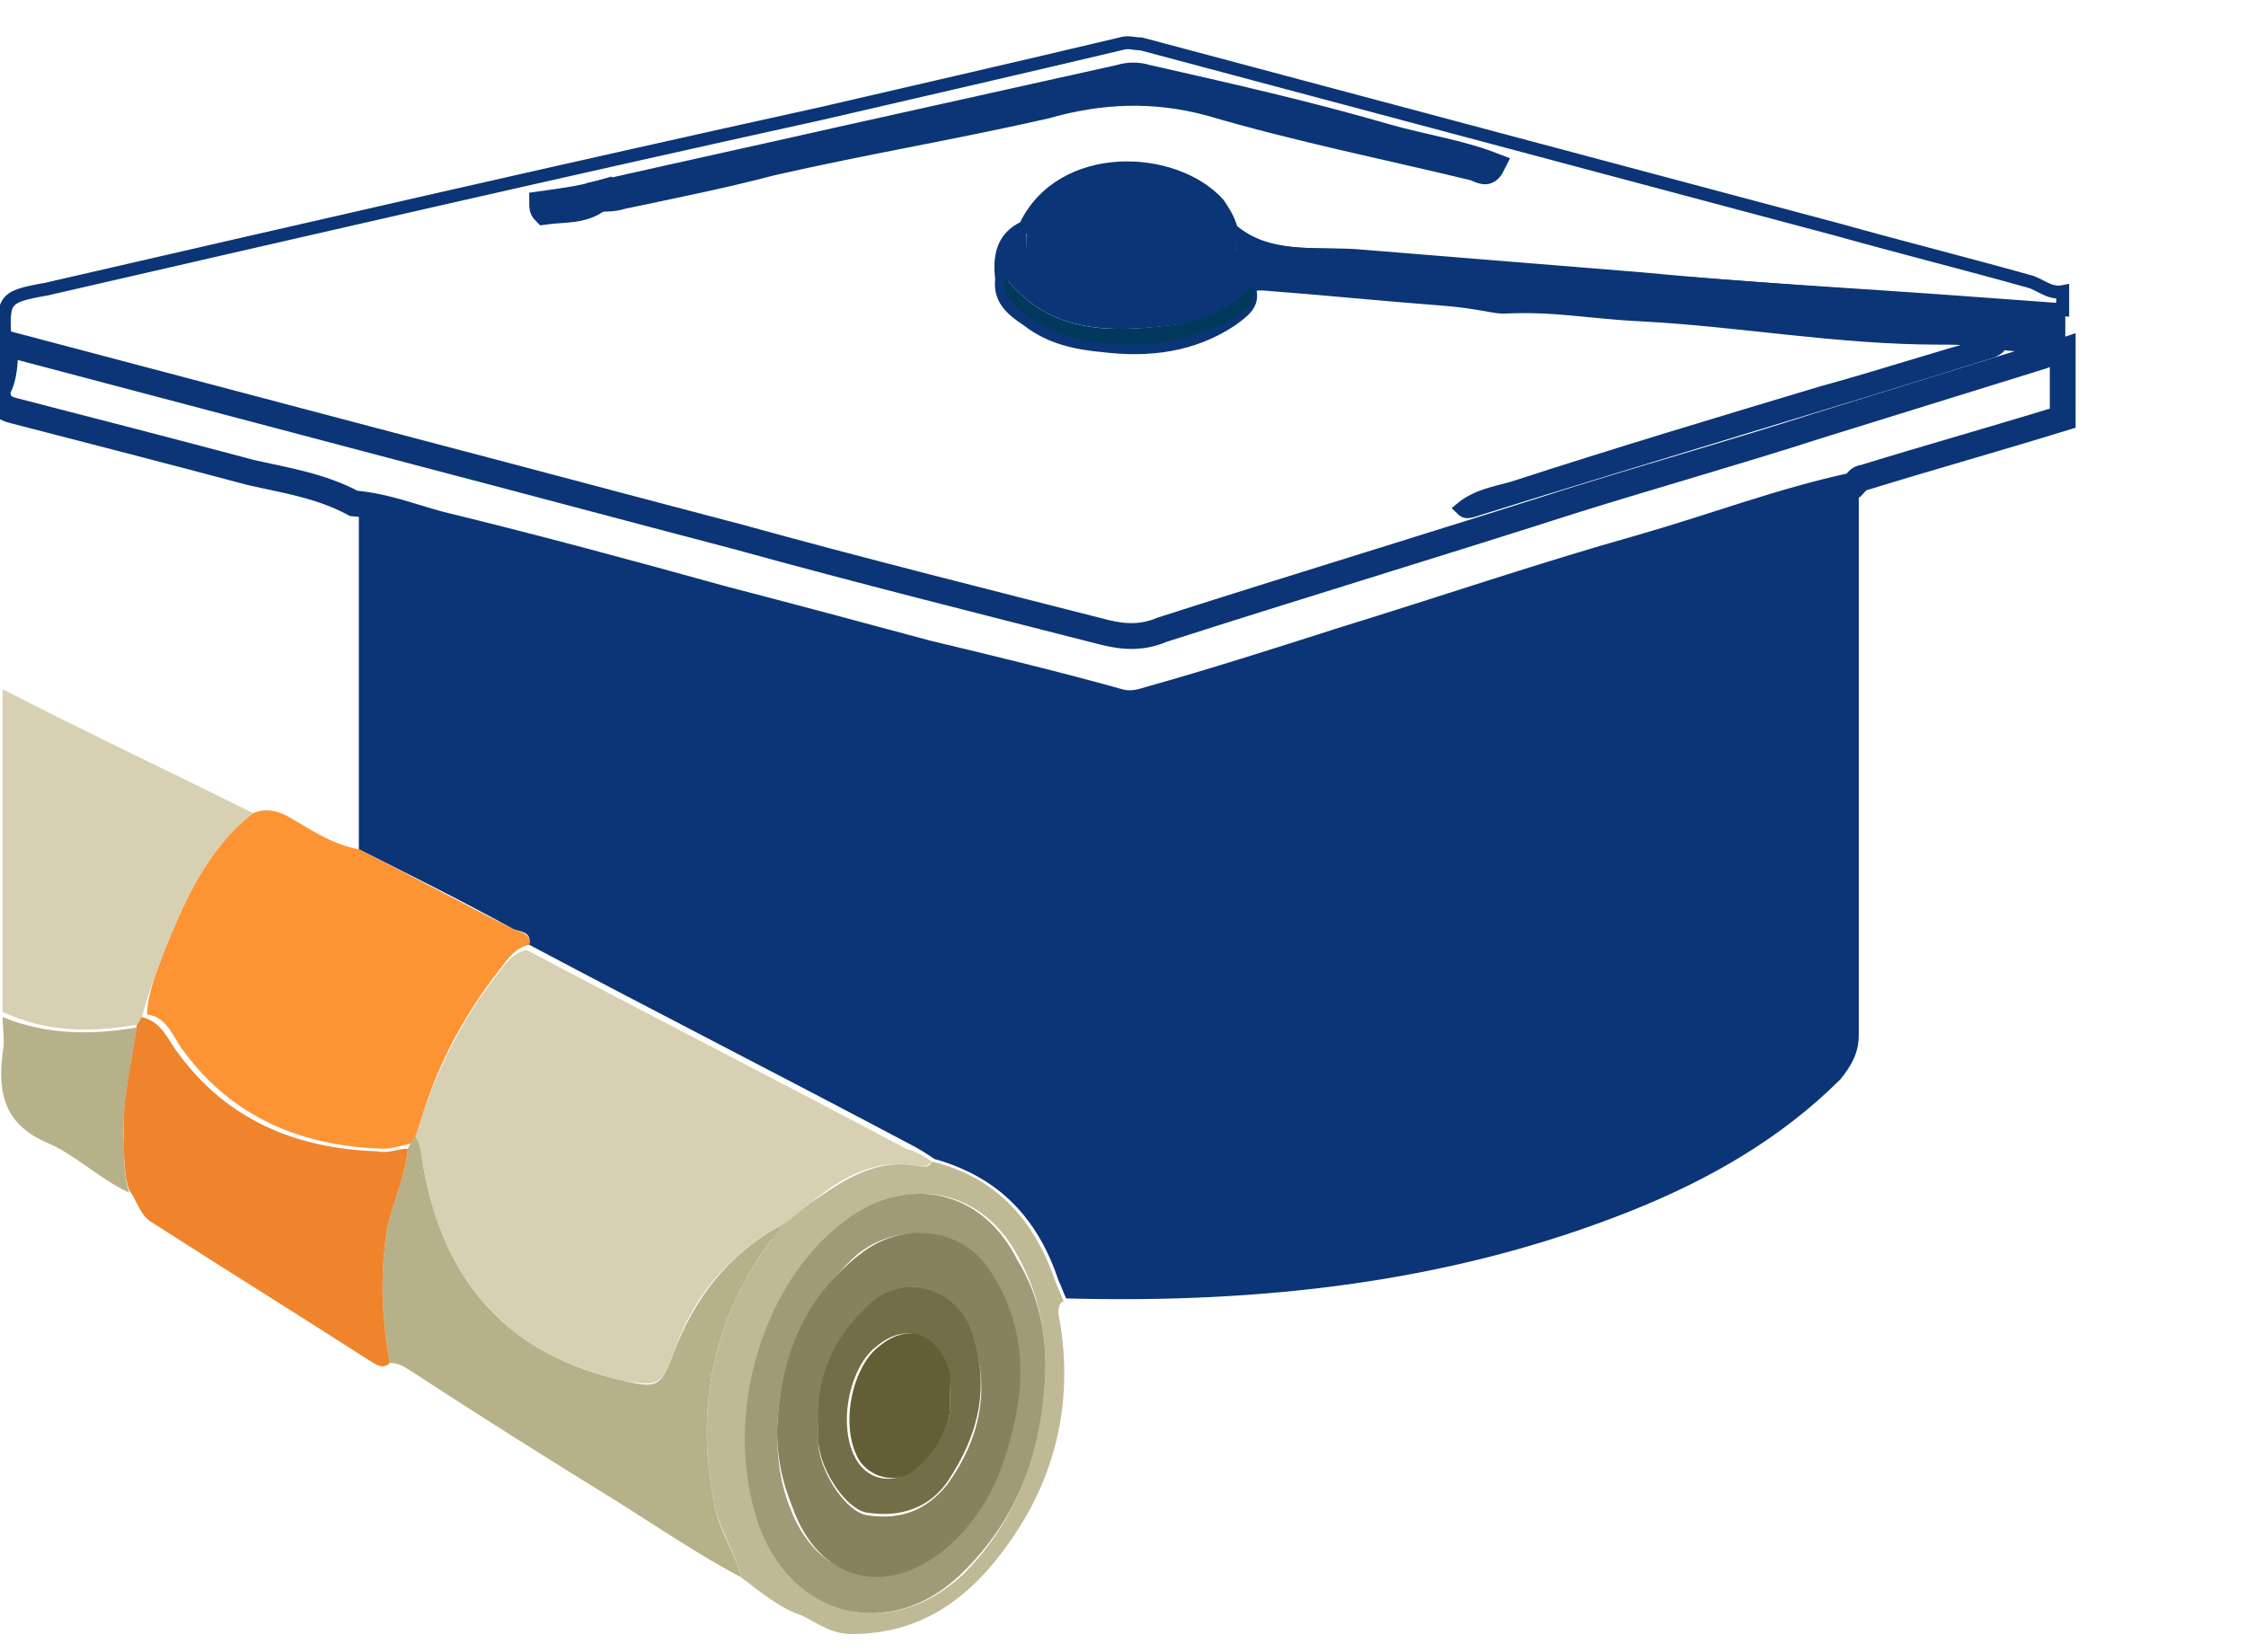 <svg xmlns="http://www.w3.org/2000/svg" xmlns:xlink="http://www.w3.org/1999/xlink" id="Layer_1" x="0px" y="0px" width="87px" height="64px" viewBox="0 0 87 64" xml:space="preserve"><path fill="none" stroke="#0B3576" stroke-width="0.5" stroke-miterlimit="10" d="M0.2,13.3c-0.1-1.7-0.1-1.8,1.6-2.1 c10-2.3,20-4.6,30-6.8c3.9-0.9,7.8-1.8,11.6-2.7c0.3-0.1,0.5,0,0.8,0c9,2.4,18,4.8,27,7.2c2.5,0.7,4.9,1.3,7.4,2 c0.4,0.1,0.8,0.5,1.3,0.4c0,0.2,0,0.5,0,0.7c-1.4-0.1-2.7-0.2-4.1-0.3c-4.1-0.3-8.1-0.5-12.2-0.9c-3.7-0.3-7.4-0.6-11.1-0.9 c-1.6-0.1-3.4,0.2-4.8-1c-0.1-0.4-0.3-0.7-0.5-1c-1.7-1.9-6.1-2.1-7.5,0.9c-0.9,0.4-1,1.2-0.9,2c-0.1,0.8,0.4,1.2,1,1.6 c0.9,0.7,1.9,0.9,3,1c1.7,0.2,3.4,0,4.9-1c0.4-0.3,0.9-0.6,0.7-1.2c0.1-0.2,0.3-0.2,0.5-0.2c2.6,0.2,4.5,0.4,7.1,0.6 c1.2,0.1,1.9,0.3,2.2,0.3c2.1-0.1,3.3,0.2,5.4,0.3c3.8,0.2,7.6,0.9,11.5,0.9c0.7,0,1.3,0,2,0.2c-2.2,0.6-4.3,1.3-6.5,1.9 c-4,1.2-8,2.4-12,3.7c-0.7,0.2-1.4,0.3-2,0.8c0.2,0.2,0.3,0.1,0.4,0.1c6.7-2.1,13.5-4.1,20.2-6.2c0.2-0.1,0.3-0.2,0.3-0.3 c0.8,0.1,1.6,0.1,2.4,0.2c0,0.1,0,0.2,0,0.3c-0.3,0.1-0.5,0.1-0.8,0.2c-2.9,0.9-5.8,1.8-8.7,2.7c-3.2,1-6.4,1.9-9.5,2.9 c-5.3,1.6-10.6,3.3-15.9,5c-0.7,0.2-1.4,0.3-2.2,0.1c-4.7-1.3-9.5-2.5-14.2-3.7c-4.2-1.1-8.3-2.2-12.5-3.3 C10.8,16.1,5.5,14.7,0.2,13.3z M23.2,7.5c-0.7,0.1-1.5,0.3-2.2,0.4C21,8,21,8.1,21,8.2c0.7-0.1,1.5,0,2.1-0.5c0.3,0,0.6,0,0.9-0.1 C26,7.2,28,6.8,29.9,6.3c3.5-0.8,7.1-1.4,10.6-2.3c2.2-0.5,4.2-0.7,6.4-0.1c3.4,0.9,6.8,1.7,10.3,2.5c0.2,0.1,0.5,0.2,0.7-0.1 c-1.4-0.5-2.8-0.7-4.1-1.1c-3.1-0.9-6.2-1.5-9.3-2.3c-0.3-0.1-0.7-0.1-1,0c-3.6,0.8-7.2,1.6-10.8,2.4C29.4,6.1,26.3,6.8,23.2,7.5z"></path><path fill="none" stroke="#0B3576" stroke-miterlimit="10" d="M0.2,13.3c5.3,1.4,10.6,2.8,15.9,4.2c4.2,1.1,8.3,2.2,12.5,3.3 c4.7,1.3,9.5,2.5,14.2,3.7c0.8,0.2,1.5,0.2,2.2-0.1c5.3-1.7,10.6-3.3,15.9-5c3.2-1,6.4-1.9,9.5-2.9c2.9-0.9,5.8-1.8,8.7-2.7 c0.2-0.1,0.5-0.1,0.8-0.2c0,0.9,0,1.7,0,2.6c-2.6,0.8-5.1,1.5-7.7,2.3c-0.2,0-0.3,0.2-0.4,0.3c-2.8,0.6-5.4,1.6-8.2,2.4 c-3.9,1.1-7.7,2.4-11.6,3.6c-2.5,0.8-5,1.6-7.5,2.3c-0.3,0.1-0.7,0.2-1.1,0.1c-2.5-0.7-5-1.3-7.5-1.9c-2.6-0.7-5.2-1.4-7.9-2.1 c-3.6-1-7.3-2-11-2.9c-1.1-0.3-2.1-0.7-3.3-0.8c-1.3-0.7-2.7-0.9-4-1.2c-3-0.8-6.1-1.6-9.2-2.4c-0.4-0.1-0.6-0.3-0.6-0.8 C0.2,14.6,0.2,13.9,0.2,13.3z"></path><path fill="#0B3576" d="M38.9,10.7c-0.1-0.8,0-1.6,0.9-2c-0.2,1.1,0.2,2,1.1,2.6c1.7,1.2,4.3,1.2,5.9-0.1c0.8-0.6,1.3-1.4,1-2.5 c1.4,1.2,3.2,0.8,4.8,1c3.7,0.3,7.4,0.6,11.1,0.9c4,0.3,8.1,0.6,12.2,0.9c1.4,0.1,2.7,0.2,4.1,0.3c0,0.5,0,1,0,1.6 c-0.8-0.1-1.6-0.1-2.4-0.2c-0.1,0-0.2,0-0.3,0c-0.6-0.2-1.3-0.2-2-0.2c-3.8,0-7.6-0.8-11.5-0.9c-2.1-0.1-3.5-0.4-5.6-0.3 c-0.8-0.1-1.3-0.2-2.1-0.3c-2.6-0.2-4.4-0.4-7-0.6c-0.2,0-0.4-0.1-0.5,0.2c-0.9,0.9-2,1.4-3.2,1.5C42.9,12.9,40.6,12.9,38.9,10.7z"></path><path fill="#0B3576" d="M13.9,19.7c1.1,0.1,2.2,0.5,3.3,0.8c3.7,0.9,7.3,1.9,11,2.9c2.6,0.7,5.2,1.5,7.9,2.1c2.5,0.7,5,1.3,7.5,1.9 c0.4,0.1,0.7,0,1.1-0.1c2.5-0.8,5-1.6,7.5-2.3c3.9-1.2,7.7-2.5,11.6-3.6c2.7-0.8,5.4-1.8,8.2-2.4c0,4.7,0,9.4,0,14 c0,2.4,0,4.8,0,7.1c0,0.7-0.3,1.2-0.7,1.7c-2.3,2.3-5.1,3.9-8.1,5.1c-7,2.8-14.4,3.6-21.9,3.4c-0.1-0.2-0.2-0.5-0.3-0.7 c-0.8-2.4-2.3-4-4.8-4.7c-0.3-0.2-0.6-0.4-1-0.6c-4.9-2.6-9.8-5.1-14.7-7.7c0.1-0.5-0.3-0.5-0.6-0.6c-2-1.1-4-2.1-6-3.1 c0-4.1,0-8.1,0-12.2C13.9,20.4,13.9,20.1,13.9,19.7z"></path><path fill="#FD9434" d="M13.9,32.9c2,1,4,2.1,6,3.1c0.3,0.1,0.7,0.2,0.6,0.6c-0.5,0.1-0.8,0.5-1.1,0.9c-1.5,1.9-2.6,4-3.2,6.3 c-0.1,0.2-0.2,0.4-0.3,0.5c-0.4,0.1-0.7,0.2-1.1,0.2c-3.1-0.1-5.8-1.2-7.7-3.8c-0.4-0.5-0.6-1.3-1.4-1.4C5.7,38.6,6,37.8,6.3,37 c0.8-2,1.7-4.1,3.5-5.5c0.5-0.2,0.9-0.1,1.3,0.1C12,32.1,12.8,32.7,13.9,32.9z"></path><path fill="#D7D0B3" d="M9.8,31.5C8,32.9,7.1,35,6.3,37c-0.3,0.8-0.6,1.6-0.8,2.4c-0.1,0.1-0.1,0.2-0.2,0.3 c-1.8,0.3-3.5,0.3-5.2-0.5c0-4.1,0-8.3,0-12.5C3.4,28.4,6.6,29.9,9.8,31.5z"></path><path fill="#B7B189" d="M15.8,44.5c0.1-0.2,0.2-0.4,0.3-0.5c0.2,0.4,0.3,0.8,0.3,1.2c0.8,4.5,3.3,7.3,7.8,8.3 c1.3,0.3,1.4,0.2,1.9-1.1c0.8-2.1,2.1-3.8,4.1-4.9c0,0.2-0.1,0.4-0.3,0.5c-2.3,3.1-3,6.6-2.2,10.4c0.2,1,0.8,1.8,1,2.7 c-1.7-0.9-3.3-2-4.9-3c-2.6-1.6-5.3-3.3-7.9-5c-0.3-0.2-0.5-0.3-0.8-0.3c-0.3-1.7-0.4-3.4-0.1-5.2C15.2,46.6,15.7,45.6,15.8,44.5z"></path><path fill="#EF842C" d="M15.8,44.5c-0.1,1.1-0.6,2.1-0.8,3.1c-0.3,1.8-0.2,3.5,0.1,5.2c-0.3,0.3-0.6,0-0.8-0.1 c-2.8-1.8-5.7-3.6-8.5-5.4C5.4,47,5.3,46.5,5,46.1c-0.2-0.6-0.2-1.3-0.2-2c-0.1-1.5,0.3-2.9,0.5-4.4c0.1-0.1,0.1-0.2,0.2-0.3 c0.8,0.2,1,0.9,1.4,1.4c1.9,2.6,4.6,3.7,7.7,3.8C15,44.7,15.4,44.5,15.8,44.5z"></path><path fill="#BFB996" d="M28.7,61.1c-0.2-0.9-0.8-1.8-1-2.7c-0.8-3.8-0.1-7.3,2.2-10.4c0.1-0.2,0.3-0.3,0.3-0.5 c0.4-0.3,0.8-0.6,1.2-0.9c1.3-0.9,2.6-1.8,4.3-1.4c0.2,0,0.3,0,0.4-0.2c2.5,0.6,4,2.3,4.8,4.7c0.1,0.2,0.2,0.5,0.3,0.7 c-0.2,0.1-0.2,0.3-0.2,0.5c0.6,3.1,0,6.1-1.8,8.7c-1.5,2.2-3.4,3.7-6.2,3.7c-0.8,0-1.3-0.4-1.9-0.7C30.2,62.3,29.5,61.7,28.7,61.1z  M40.5,53c0-1.5-0.3-2.9-1-4.2c-1.3-2.6-4-3.3-6.4-1.7c-3.4,2.3-5.1,7.7-3.6,12c1.3,3.6,5,4.5,7.8,1.9C39.5,58.8,40.4,56,40.5,53z"></path><path fill="#B7B189" d="M5.3,39.8c-0.2,1.4-0.6,2.9-0.5,4.4c0,0.7,0,1.3,0.2,2c-1.1-0.5-2-1.4-3.1-1.9c-1.7-0.7-2-1.9-1.8-3.5 c0.1-0.5,0-0.9,0-1.4C1.8,40.1,3.6,40.1,5.3,39.8z"></path><path fill="#0B3576" d="M47.8,8.8c0.3,1.1-0.2,1.9-1,2.5c-1.6,1.2-4.2,1.2-5.9,0.1c-0.9-0.6-1.3-1.5-1.1-2.6 c1.4-2.9,5.8-2.7,7.5-0.9C47.6,8.1,47.7,8.4,47.8,8.8z"></path><path fill="#006999" stroke="#0B3576" stroke-miterlimit="10" d="M23.2,7.5c3.1-0.7,6.3-1.4,9.4-2.1c3.6-0.8,7.2-1.6,10.8-2.4 c0.3-0.1,0.7-0.1,1,0c3.1,0.7,6.2,1.4,9.3,2.3c1.4,0.4,2.8,0.6,4.1,1.1c-0.2,0.4-0.4,0.2-0.7,0.1C53.8,5.7,50.3,5,46.9,4 c-2.2-0.6-4.3-0.5-6.4,0.1C37,4.9,33.4,5.5,29.9,6.3C28,6.8,26,7.2,24.1,7.6c-0.3,0.1-0.6,0.1-0.9,0.1C23.2,7.6,23.2,7.6,23.2,7.5z"></path><path fill="#00395C" d="M38.9,10.7c1.7,2.2,4,2.2,6.4,1.9c1.2-0.1,2.3-0.6,3.2-1.5c0.2,0.7-0.3,1-0.7,1.2c-1.5,0.9-3.2,1.2-4.9,1 c-1.1-0.1-2.1-0.3-3-1C39.3,11.9,38.8,11.5,38.9,10.7z"></path><path fill="#005687" stroke="#0B3576" stroke-miterlimit="10" d="M23.2,7.5c0,0.1,0,0.1,0,0.2c-0.6,0.5-1.4,0.4-2.1,0.5 C21,8.1,21,8,21,7.9C21.7,7.8,22.5,7.7,23.2,7.5z"></path><path fill="#D7D0B3" d="M36.1,45c-0.1,0.1-0.2,0.2-0.4,0.2c-1.7-0.4-3.1,0.4-4.3,1.4c-0.4,0.3-0.8,0.7-1.2,0.9 c-2,1.1-3.4,2.8-4.1,4.9c-0.5,1.3-0.6,1.3-1.9,1.1c-4.5-1-7-3.8-7.8-8.3c-0.1-0.4-0.1-0.8-0.3-1.2c0.7-2.3,1.7-4.4,3.2-6.3 c0.3-0.4,0.6-0.8,1.1-0.9c4.9,2.6,9.8,5.1,14.7,7.7C35.5,44.6,35.8,44.8,36.1,45z"></path><path fill="#A09B76" d="M40.5,53c-0.1,3.1-1,5.8-3.3,8c-2.7,2.6-6.5,1.7-7.8-1.9c-1.5-4.3,0.2-9.7,3.6-12c2.4-1.6,5.1-0.9,6.4,1.7 C40.2,50.1,40.5,51.5,40.5,53z M30.1,55.4c0,1,0.1,2,0.5,3c1,2.7,3.5,3.4,5.8,1.7c1-0.8,1.8-1.8,2.2-3c1-2.6,1.3-5.2-0.3-7.8 c-1.1-1.7-3.5-2-5.1-0.7C31.2,50.4,30.2,52.7,30.1,55.4z"></path><path fill="#87825D" d="M30.1,55.4c0.1-2.7,1-5.1,3.2-6.8c1.6-1.3,4-1.1,5.1,0.7c1.6,2.5,1.3,5.1,0.3,7.8c-0.5,1.2-1.2,2.2-2.2,3 c-2.3,1.8-4.8,1.1-5.8-1.7C30.3,57.4,30.1,56.5,30.1,55.4z M31.7,55.2c0,0.2,0,0.5,0,0.8c0.1,1.1,1.1,2.6,1.9,2.7 c1.3,0.2,2.3-0.2,3.1-1.2c1.3-1.8,1.7-3.8,0.9-5.9c-0.6-1.7-2.6-2.2-3.9-1C32.3,51.8,31.7,53.3,31.7,55.2z"></path><path fill="#736E47" d="M31.7,55.2c-0.1-1.9,0.6-3.4,2-4.7c1.3-1.2,3.3-0.6,3.9,1c0.8,2.2,0.3,4.1-0.9,5.9c-0.7,1-1.8,1.4-3.1,1.2 c-0.8-0.1-1.8-1.6-1.9-2.7C31.7,55.8,31.7,55.5,31.7,55.2z M36.8,54.1c0-0.3,0-0.6-0.1-0.9c-0.3-1.2-1.4-2.2-2.8-1 c-1,0.8-1.5,3.1-0.7,4.4c0.5,0.8,1.5,0.9,2.2,0.3C36.3,56.1,36.9,55.3,36.8,54.1z"></path><path fill="#635E36" d="M36.8,54.1c0.1,1.2-0.5,2-1.3,2.8c-0.7,0.6-1.7,0.4-2.2-0.3c-0.8-1.3-0.3-3.6,0.7-4.4c1.4-1.2,2.5-0.2,2.8,1 C36.8,53.4,36.8,53.8,36.8,54.1z"></path></svg>